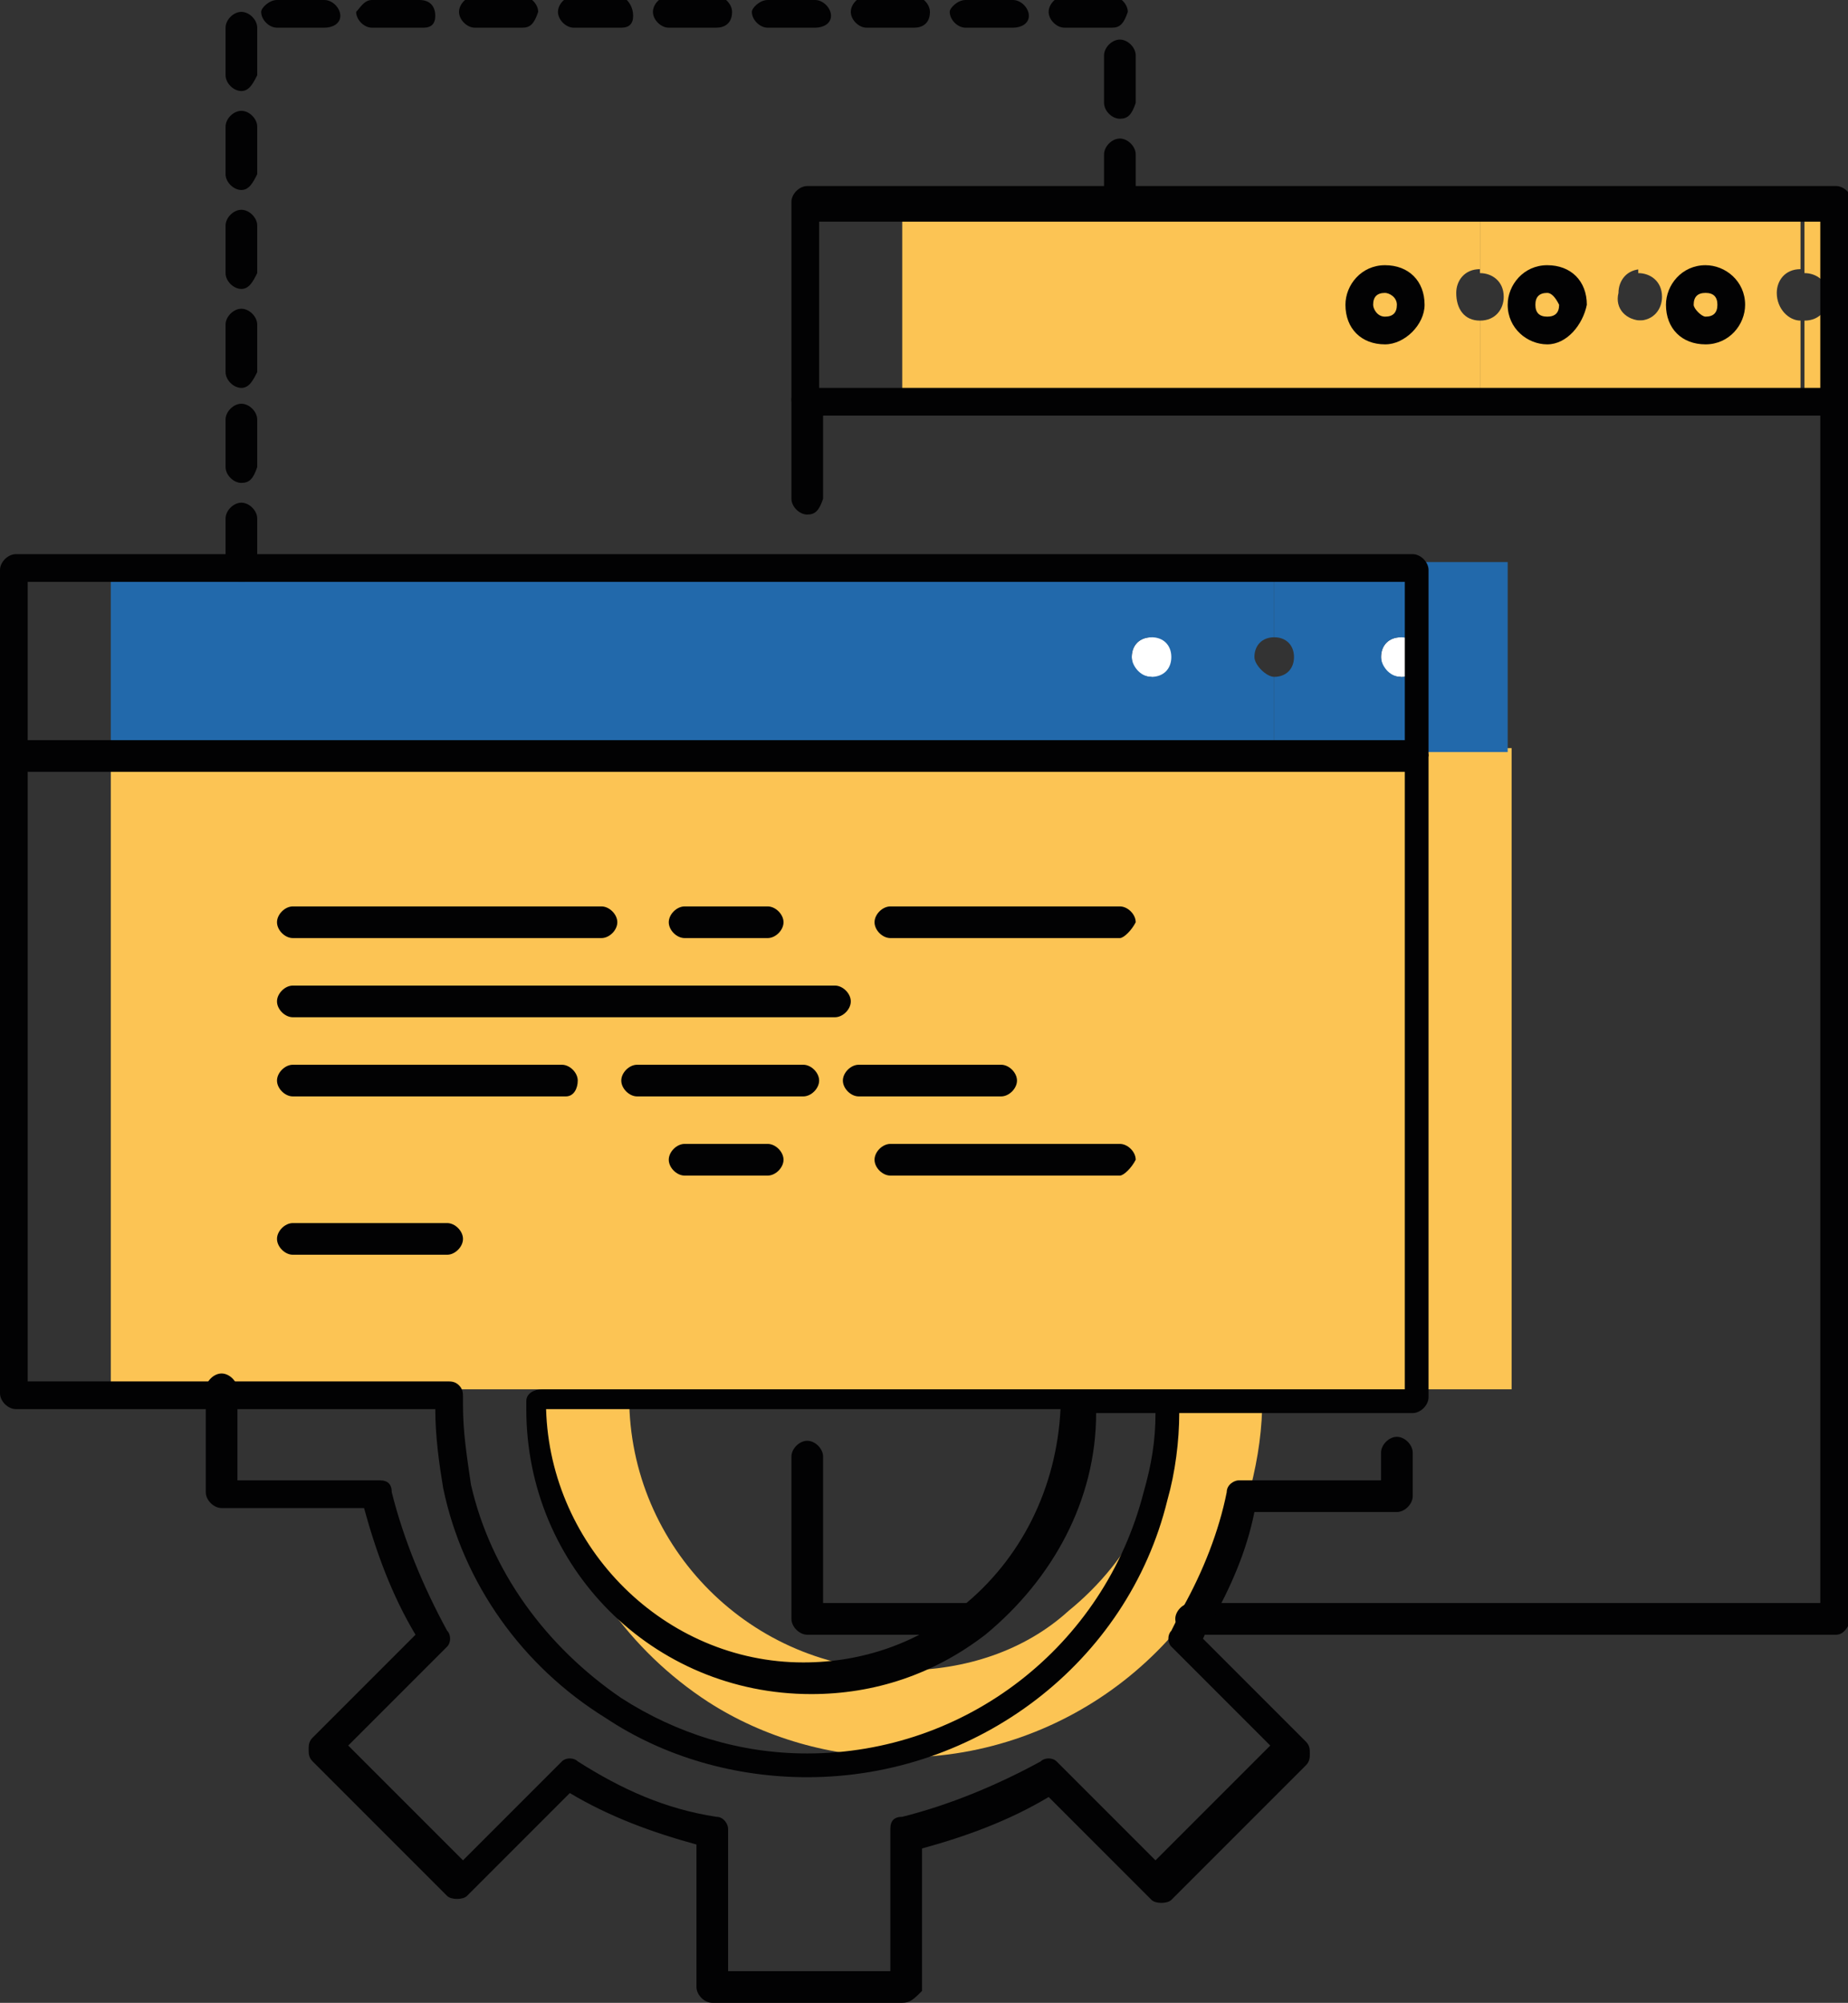 <?xml version="1.0" encoding="utf-8"?>
<!-- Generator: Adobe Illustrator 24.1.1, SVG Export Plug-In . SVG Version: 6.00 Build 0)  -->
<svg version="1.1" id="Layer_1" xmlns="http://www.w3.org/2000/svg" xmlns:xlink="http://www.w3.org/1999/xlink" x="0px" y="0px"
	 viewBox="0 0 46.7 50.6" style="enable-background:new 0 0 46.7 50.6;" xml:space="preserve">
<rect x="0" y="0" width="46.7" height="50.6" fill="#333333" stroke="none"/>
<style type="text/css">
	.st0{fill:#FCC454;}
	.st1{fill:#2269AB;}
	.st2{fill:#FFFFFF;}
	.st3{fill:#020203;}
</style>
<g>
	<g>
		<path class="st0" d="M48.8,5v5h-3.2V8.1c0.4,0,0.6-0.3,0.6-0.6c0-0.4-0.3-0.6-0.6-0.6V5H48.8z"/>
	</g>
	<g>
		<path class="st0" d="M45.5,8.1V10h-4.1V8.1c0.4,0,0.6-0.3,0.6-0.6c0-0.4-0.3-0.6-0.6-0.6V5h4.1v1.8c-0.4,0-0.6,0.3-0.6,0.6
			C44.9,7.8,45.2,8.1,45.5,8.1z"/>
	</g>
	<g>
		<path class="st0" d="M41.5,8.1V10h-4.1V8.1c0.4,0,0.6-0.3,0.6-0.6c0-0.4-0.3-0.6-0.6-0.6V5h4.1v1.8c-0.4,0-0.6,0.3-0.6,0.6
			C40.8,7.8,41.1,8.1,41.5,8.1z"/>
	</g>
	<g>
		<path class="st0" d="M29.7,35.1h-6.9h-6.9c0,0.1,0,0.1,0,0.2c0,3.8,3.1,6.9,6.9,6.9c1.6,0,3.1-0.5,4.2-1.5c0,0,0,0,0,0
			c1.6-1.3,2.6-3.2,2.6-5.4C29.7,35.2,29.7,35.1,29.7,35.1z M31.9,35.1c0,0.1,0,0.1,0,0.2c0,0.8-0.1,1.5-0.3,2.3
			c-1,3.9-4.6,6.8-8.8,6.8c-1.8,0-3.5-0.5-4.9-1.4c-2-1.3-3.4-3.3-4-5.6c-0.2-0.7-0.2-1.3-0.2-2.1c0-0.1,0-0.1,0-0.2H8H2.8V18.9
			h26.3h3.2h3.2h2.7v16.2h-0.5H31.9z"/>
	</g>
	<g>
		<path class="st1" d="M38.1,14.2v4.8h-2.7v-1.9c0.3,0,0.5-0.2,0.5-0.5c0-0.3-0.2-0.5-0.5-0.5v-1.9H38.1z"/>
	</g>
	<g>
		<path class="st0" d="M37.4,8.1V10H22.8V5h7.9h6.7v1.8c-0.4,0-0.6,0.3-0.6,0.6C36.8,7.8,37,8.1,37.4,8.1z"/>
	</g>
	<g>
		<path class="st2" d="M35.4,16.1c0.3,0,0.5,0.2,0.5,0.5c0,0.3-0.2,0.5-0.5,0.5c-0.3,0-0.5-0.2-0.5-0.5
			C34.9,16.3,35.1,16.1,35.4,16.1z"/>
	</g>
	<g>
		<path class="st1" d="M35.4,17.1v1.9h-3.2v-1.9c0.3,0,0.5-0.2,0.5-0.5c0-0.3-0.2-0.5-0.5-0.5v-1.9h3.2v1.9c-0.3,0-0.5,0.2-0.5,0.5
			C34.9,16.8,35.1,17.1,35.4,17.1z"/>
	</g>
	<g>
		<path class="st1" d="M32.2,17.1v1.9h-3.2v-1.9c0.3,0,0.5-0.2,0.5-0.5c0-0.3-0.2-0.5-0.5-0.5v-1.9h3.2v1.9c-0.3,0-0.5,0.2-0.5,0.5
			C31.7,16.8,32,17.1,32.2,17.1z"/>
	</g>
	<g>
		<path class="st2" d="M29.1,16.1c0.3,0,0.5,0.2,0.5,0.5c0,0.3-0.2,0.5-0.5,0.5c-0.3,0-0.5-0.2-0.5-0.5
			C28.6,16.3,28.8,16.1,29.1,16.1z"/>
	</g>
	<g>
		<path class="st1" d="M29.1,17.1v1.9H2.8v-4.8h5.7h14.3h6.3v1.9c-0.3,0-0.5,0.2-0.5,0.5C28.6,16.8,28.8,17.1,29.1,17.1z"/>
	</g>
</g>
<g>
	<g>
		<path class="st3" d="M46.4,41.3H30.1c-0.2,0-0.4-0.2-0.4-0.4c0-0.2,0.2-0.4,0.4-0.4H46V10.2c0-0.2,0.2-0.4,0.4-0.4
			c0.2,0,0.4,0.2,0.4,0.4v30.7C46.7,41.1,46.6,41.3,46.4,41.3z"/>
	</g>
	<g>
		<path class="st3" d="M20.4,13c-0.2,0-0.4-0.2-0.4-0.4v-2.5c0-0.2,0.2-0.4,0.4-0.4c0.2,0,0.4,0.2,0.4,0.4v2.5
			C20.7,12.9,20.6,13,20.4,13z"/>
	</g>
	<g>
		<path class="st3" d="M24.6,41.3h-4.2c-0.2,0-0.4-0.2-0.4-0.4v-4.1c0-0.2,0.2-0.4,0.4-0.4c0.2,0,0.4,0.2,0.4,0.4v3.7h3.9
			c0.2,0,0.4,0.2,0.4,0.4C25,41.1,24.8,41.3,24.6,41.3z"/>
	</g>
	<g>
		<path class="st3" d="M46.4,10.5h-26c-0.2,0-0.4-0.2-0.4-0.4v-5c0-0.2,0.2-0.4,0.4-0.4h26c0.2,0,0.4,0.2,0.4,0.4v5
			C46.7,10.4,46.6,10.5,46.4,10.5z M20.7,9.8H46V5.6H20.7V9.8z"/>
	</g>
	<g>
		<path class="st3" d="M39.1,8.7c-0.5,0-1-0.4-1-1c0-0.5,0.4-1,1-1c0.6,0,1,0.4,1,1C40,8.2,39.6,8.7,39.1,8.7z M39.1,7.4
			c-0.2,0-0.3,0.1-0.3,0.3c0,0.2,0.1,0.3,0.3,0.3c0.2,0,0.3-0.1,0.3-0.3C39.3,7.5,39.2,7.4,39.1,7.4z"/>
	</g>
	<g>
		<path class="st3" d="M43.1,8.7c-0.6,0-1-0.4-1-1c0-0.5,0.4-1,1-1c0.5,0,1,0.4,1,1C44.1,8.2,43.7,8.7,43.1,8.7z M43.1,7.4
			c-0.2,0-0.3,0.1-0.3,0.3C42.8,7.8,43,8,43.1,8c0.2,0,0.3-0.1,0.3-0.3C43.4,7.5,43.3,7.4,43.1,7.4z"/>
	</g>
	<g>
		<path class="st3" d="M35,8.7c-0.6,0-1-0.4-1-1c0-0.5,0.4-1,1-1c0.6,0,1,0.4,1,1C36,8.2,35.5,8.7,35,8.7z M35,7.4
			c-0.2,0-0.3,0.1-0.3,0.3C34.7,7.8,34.8,8,35,8c0.2,0,0.3-0.1,0.3-0.3C35.3,7.5,35.1,7.4,35,7.4z"/>
	</g>
	<g>
		<path class="st3" d="M35.7,19.5H0.4c-0.2,0-0.4-0.2-0.4-0.4c0-0.2,0.2-0.4,0.4-0.4h35.3c0.2,0,0.4,0.2,0.4,0.4
			C36,19.3,35.9,19.5,35.7,19.5z"/>
	</g>
	<g>
		<path class="st3" d="M6.1,14.7c-0.2,0-0.4-0.2-0.4-0.4v-1.2c0-0.2,0.2-0.4,0.4-0.4c0.2,0,0.4,0.2,0.4,0.4v1.2
			C6.4,14.6,6.3,14.7,6.1,14.7z M6.1,12.2c-0.2,0-0.4-0.2-0.4-0.4v-1.2c0-0.2,0.2-0.4,0.4-0.4c0.2,0,0.4,0.2,0.4,0.4v1.2
			C6.4,12.1,6.3,12.2,6.1,12.2z M6.1,9.8c-0.2,0-0.4-0.2-0.4-0.4V8.2c0-0.2,0.2-0.4,0.4-0.4c0.2,0,0.4,0.2,0.4,0.4v1.2
			C6.4,9.6,6.3,9.8,6.1,9.8z M6.1,7.3c-0.2,0-0.4-0.2-0.4-0.4V5.7c0-0.2,0.2-0.4,0.4-0.4c0.2,0,0.4,0.2,0.4,0.4v1.2
			C6.4,7.1,6.3,7.3,6.1,7.3z M28.3,5.5c-0.2,0-0.4-0.2-0.4-0.4V3.9c0-0.2,0.2-0.4,0.4-0.4c0.2,0,0.4,0.2,0.4,0.4v1.2
			C28.6,5.4,28.5,5.5,28.3,5.5z M6.1,4.8c-0.2,0-0.4-0.2-0.4-0.4V3.2c0-0.2,0.2-0.4,0.4-0.4c0.2,0,0.4,0.2,0.4,0.4v1.2
			C6.4,4.6,6.3,4.8,6.1,4.8z M28.3,3c-0.2,0-0.4-0.2-0.4-0.4V1.4c0-0.2,0.2-0.4,0.4-0.4c0.2,0,0.4,0.2,0.4,0.4v1.2
			C28.6,2.9,28.5,3,28.3,3z M6.1,2.3c-0.2,0-0.4-0.2-0.4-0.4V0.7c0-0.2,0.2-0.4,0.4-0.4c0.2,0,0.4,0.2,0.4,0.4v1.2
			C6.4,2.1,6.3,2.3,6.1,2.3z M28.1,0.7h-1.2c-0.2,0-0.4-0.2-0.4-0.4c0-0.2,0.2-0.4,0.4-0.4h1.2c0.2,0,0.4,0.2,0.4,0.4
			C28.4,0.6,28.3,0.7,28.1,0.7z M25.6,0.7h-1.2c-0.2,0-0.4-0.2-0.4-0.4C24,0.2,24.2,0,24.4,0h1.2C25.8,0,26,0.2,26,0.4
			C26,0.6,25.8,0.7,25.6,0.7z M23.1,0.7h-1.2c-0.2,0-0.4-0.2-0.4-0.4c0-0.2,0.2-0.4,0.4-0.4h1.2c0.2,0,0.4,0.2,0.4,0.4
			C23.5,0.6,23.3,0.7,23.1,0.7z M20.6,0.7h-1.2c-0.2,0-0.4-0.2-0.4-0.4C19,0.2,19.2,0,19.4,0h1.2C20.8,0,21,0.2,21,0.4
			C21,0.6,20.8,0.7,20.6,0.7z M18.1,0.7h-1.2c-0.2,0-0.4-0.2-0.4-0.4c0-0.2,0.2-0.4,0.4-0.4h1.2c0.2,0,0.4,0.2,0.4,0.4
			C18.5,0.6,18.3,0.7,18.1,0.7z M15.7,0.7h-1.2c-0.2,0-0.4-0.2-0.4-0.4c0-0.2,0.2-0.4,0.4-0.4h1.2C15.9,0,16,0.2,16,0.4
			C16,0.6,15.9,0.7,15.7,0.7z M13.2,0.7h-1.2c-0.2,0-0.4-0.2-0.4-0.4c0-0.2,0.2-0.4,0.4-0.4h1.2c0.2,0,0.4,0.2,0.4,0.4
			C13.5,0.6,13.4,0.7,13.2,0.7z M10.7,0.7H9.4c-0.2,0-0.4-0.2-0.4-0.4C9.1,0.2,9.2,0,9.4,0h1.2C10.9,0,11,0.2,11,0.4
			C11,0.6,10.9,0.7,10.7,0.7z M8.2,0.7H7c-0.2,0-0.4-0.2-0.4-0.4C6.6,0.2,6.8,0,7,0h1.2c0.2,0,0.4,0.2,0.4,0.4
			C8.6,0.6,8.4,0.7,8.2,0.7z"/>
	</g>
	<g>
		<path class="st3" d="M15.2,23.7H7.4c-0.2,0-0.4-0.2-0.4-0.4c0-0.2,0.2-0.4,0.4-0.4h7.8c0.2,0,0.4,0.2,0.4,0.4
			C15.6,23.5,15.4,23.7,15.2,23.7z"/>
	</g>
	<g>
		<path class="st3" d="M28.3,23.7h-5.8c-0.2,0-0.4-0.2-0.4-0.4c0-0.2,0.2-0.4,0.4-0.4h5.8c0.2,0,0.4,0.2,0.4,0.4
			C28.6,23.5,28.4,23.7,28.3,23.7z"/>
	</g>
	<g>
		<path class="st3" d="M19.4,23.7h-2.1c-0.2,0-0.4-0.2-0.4-0.4c0-0.2,0.2-0.4,0.4-0.4h2.1c0.2,0,0.4,0.2,0.4,0.4
			C19.8,23.5,19.6,23.7,19.4,23.7z"/>
	</g>
	<g>
		<path class="st3" d="M21.1,25.7H7.4c-0.2,0-0.4-0.2-0.4-0.4c0-0.2,0.2-0.4,0.4-0.4h13.7c0.2,0,0.4,0.2,0.4,0.4
			C21.5,25.5,21.3,25.7,21.1,25.7z"/>
	</g>
	<g>
		<path class="st3" d="M28.3,29.7h-5.8c-0.2,0-0.4-0.2-0.4-0.4c0-0.2,0.2-0.4,0.4-0.4h5.8c0.2,0,0.4,0.2,0.4,0.4
			C28.6,29.5,28.4,29.7,28.3,29.7z"/>
	</g>
	<g>
		<path class="st3" d="M19.4,29.7h-2.1c-0.2,0-0.4-0.2-0.4-0.4c0-0.2,0.2-0.4,0.4-0.4h2.1c0.2,0,0.4,0.2,0.4,0.4
			C19.8,29.5,19.6,29.7,19.4,29.7z"/>
	</g>
	<g>
		<path class="st3" d="M14.3,27.7H7.4c-0.2,0-0.4-0.2-0.4-0.4c0-0.2,0.2-0.4,0.4-0.4h6.8c0.2,0,0.4,0.2,0.4,0.4
			C14.6,27.5,14.5,27.7,14.3,27.7z"/>
	</g>
	<g>
		<path class="st3" d="M25.3,27.7h-3.6c-0.2,0-0.4-0.2-0.4-0.4c0-0.2,0.2-0.4,0.4-0.4h3.6c0.2,0,0.4,0.2,0.4,0.4
			C25.7,27.5,25.5,27.7,25.3,27.7z"/>
	</g>
	<g>
		<path class="st3" d="M20.3,27.7h-4.2c-0.2,0-0.4-0.2-0.4-0.4c0-0.2,0.2-0.4,0.4-0.4h4.2c0.2,0,0.4,0.2,0.4,0.4
			C20.7,27.5,20.5,27.7,20.3,27.7z"/>
	</g>
	<g>
		<path class="st3" d="M11.3,31.7H7.4c-0.2,0-0.4-0.2-0.4-0.4c0-0.2,0.2-0.4,0.4-0.4h3.9c0.2,0,0.4,0.2,0.4,0.4
			C11.7,31.5,11.5,31.7,11.3,31.7z"/>
	</g>
	<g>
		<path class="st3" d="M22.8,50.6H18c-0.2,0-0.4-0.2-0.4-0.4v-3.6c-1.1-0.3-2.2-0.7-3.2-1.3l-2.6,2.6c-0.1,0.1-0.4,0.1-0.5,0
			l-3.4-3.4c-0.1-0.1-0.1-0.2-0.1-0.3s0-0.2,0.1-0.3l2.6-2.6c-0.6-1-1-2.1-1.3-3.2H5.6c-0.2,0-0.4-0.2-0.4-0.4v-2.6
			c0-0.2,0.2-0.4,0.4-0.4c0.2,0,0.4,0.2,0.4,0.4v2.3h3.6c0.2,0,0.3,0.1,0.3,0.3c0.3,1.2,0.8,2.4,1.4,3.5c0.1,0.1,0.1,0.3,0,0.4
			l-2.5,2.5l2.9,2.9l2.5-2.5c0.1-0.1,0.3-0.1,0.4,0c1.1,0.7,2.2,1.2,3.5,1.4c0.2,0,0.3,0.2,0.3,0.3v3.6h4.1v-3.6
			c0-0.2,0.1-0.3,0.3-0.3c1.2-0.3,2.4-0.8,3.5-1.4c0.1-0.1,0.3-0.1,0.4,0l2.5,2.5l2.9-2.9l-2.5-2.5c-0.1-0.1-0.1-0.3,0-0.4
			c0.1-0.2,0.2-0.4,0.3-0.6c0.5-0.9,0.9-1.9,1.1-2.9c0-0.2,0.2-0.3,0.3-0.3h3.6v-0.7c0-0.2,0.2-0.4,0.4-0.4c0.2,0,0.4,0.2,0.4,0.4
			v1.1c0,0.2-0.2,0.4-0.4,0.4h-3.6c-0.2,1-0.6,1.9-1.1,2.8c-0.1,0.1-0.1,0.2-0.2,0.4l2.6,2.6c0.1,0.1,0.1,0.2,0.1,0.3s0,0.2-0.1,0.3
			l-3.4,3.4c-0.1,0.1-0.4,0.1-0.5,0l-2.6-2.6c-1,0.6-2.1,1-3.2,1.3v3.6C23.1,50.5,23,50.6,22.8,50.6z"/>
	</g>
	<g>
		<path class="st3" d="M20.4,44.9c-1.8,0-3.6-0.5-5.1-1.5c-2.1-1.3-3.6-3.4-4.1-5.8c-0.1-0.6-0.2-1.3-0.2-2H0.4
			c-0.2,0-0.4-0.2-0.4-0.4V14.4C0,14.2,0.2,14,0.4,14h35.3c0.2,0,0.4,0.2,0.4,0.4v20.9c0,0.2-0.2,0.4-0.4,0.4h-5.9
			c0,0.7-0.1,1.5-0.3,2.2C28.5,42,24.7,44.9,20.4,44.9z M0.7,34.9h10.6c0.1,0,0.2,0,0.3,0.1c0.1,0.1,0.1,0.2,0.1,0.3
			c0,0.1,0,0.1,0,0.2c0,0.7,0.1,1.3,0.2,2c0.5,2.2,1.9,4.1,3.8,5.4c1.4,0.9,3,1.4,4.7,1.4c4,0,7.5-2.7,8.5-6.6
			c0.2-0.7,0.3-1.3,0.3-2h-1.5c0,2.2-1.1,4.2-2.8,5.6c0,0,0,0,0,0c-1.3,1-2.8,1.5-4.4,1.5c-4,0-7.2-3.2-7.2-7.2c0-0.1,0-0.2,0-0.2
			c0-0.2,0.2-0.3,0.4-0.3h21.8V14.7H0.7V34.9z M13.8,35.6c0.1,3.5,3,6.4,6.5,6.4c1.5,0,2.9-0.5,4-1.4c0,0,0,0,0,0
			c1.5-1.2,2.4-3,2.5-5H13.8z"/>
	</g>
</g>
</svg>

